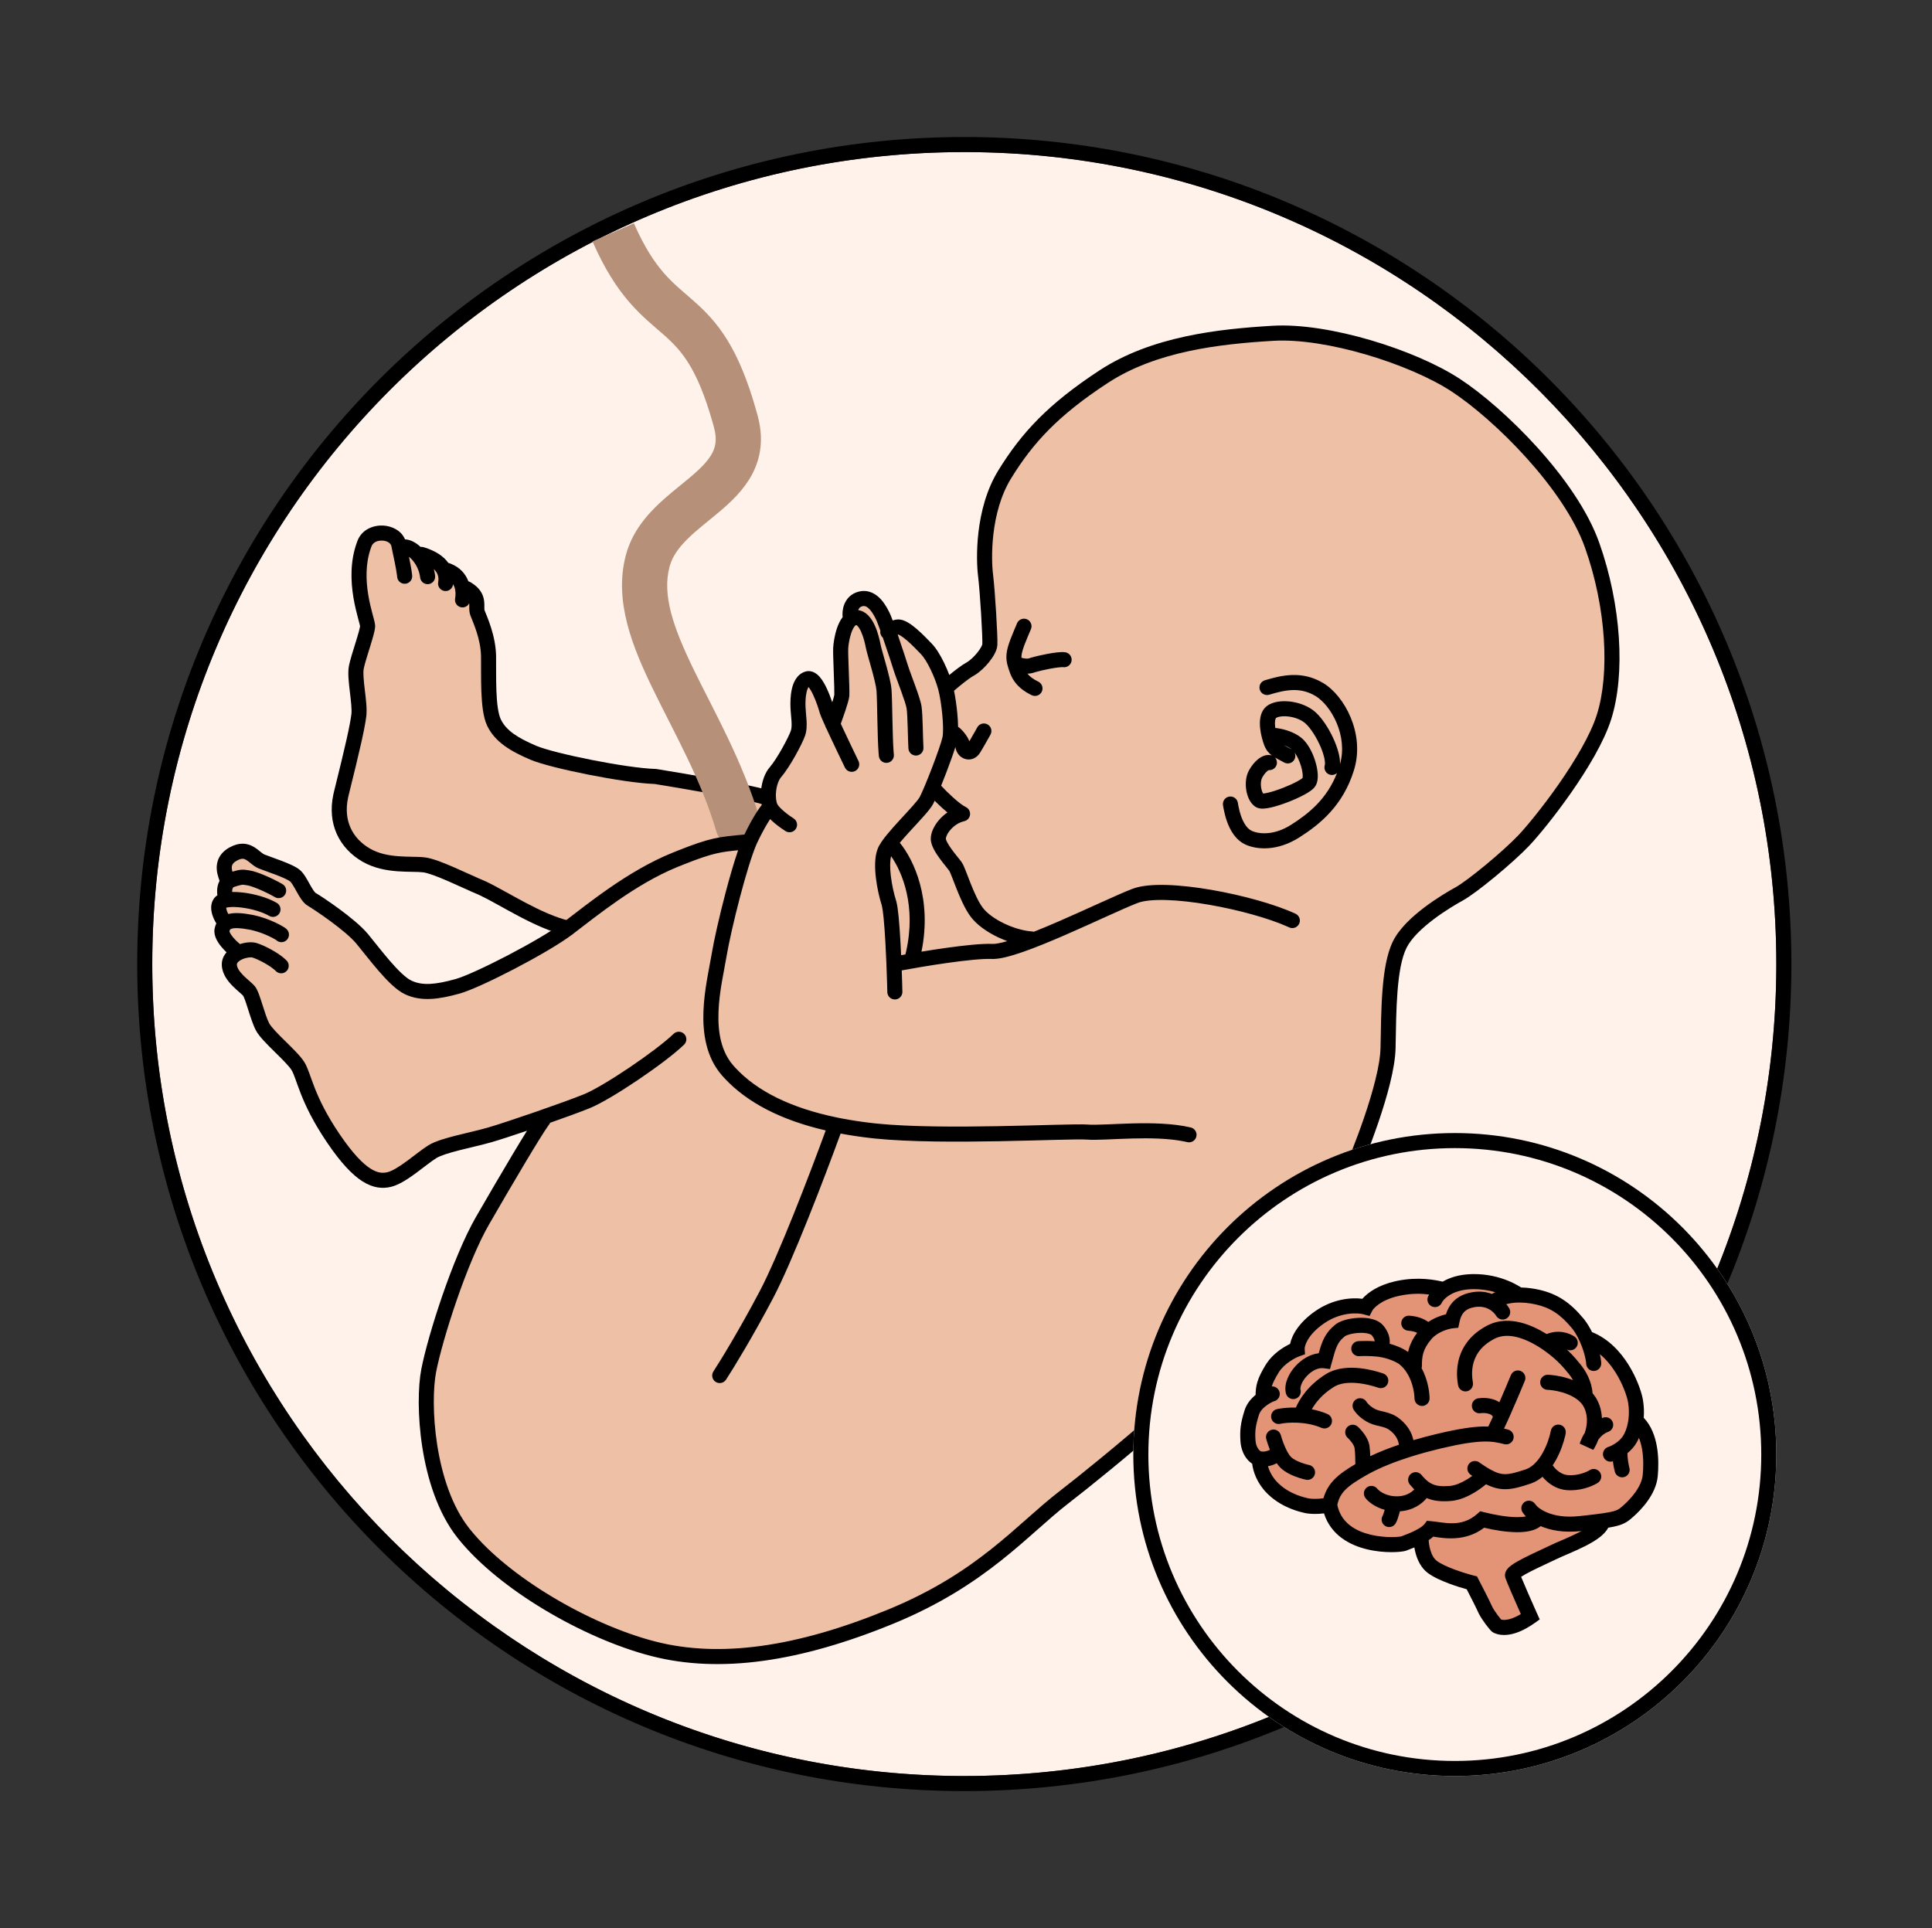 <svg width="513" height="512" viewBox="0 0 513 512" fill="none" xmlns="http://www.w3.org/2000/svg">
<rect x="0" y="0" width="513" height="512" fill="#333333" stroke="none"/>
<path d="M471.664 256C471.664 375.082 375.129 471.617 256.047 471.617C136.965 471.617 40.43 375.082 40.43 256C40.43 136.918 136.965 40.383 256.047 40.383C375.129 40.383 471.664 136.918 471.664 256Z" fill="#FFF2EA"/>
<path d="M471.664 256C471.664 137.383 375.882 41.138 257.441 40.388L256.047 40.383C136.965 40.383 40.43 136.918 40.43 256L40.435 257.395C41.182 375.37 136.677 470.866 254.652 471.613L256.047 471.617C374.664 471.617 470.91 375.835 471.66 257.395L471.664 256ZM475.664 256C475.664 377.291 377.338 475.617 256.047 475.617C134.756 475.617 36.43 377.291 36.43 256C36.43 134.709 134.756 36.383 256.047 36.383C377.338 36.383 475.664 134.709 475.664 256Z" fill="black"/>
<path d="M208.551 200.829L211.462 195.786L212.118 192.55L211.701 187.189L212.37 181.723L214.969 180.347C215.766 181.051 217.397 182.509 217.552 182.716C217.706 182.922 219.998 188.078 221.125 190.631L223.886 184.666L223.226 176.434L223.928 168.208L225.726 164.418L226.717 159.577L230.622 158.809L234.932 162.663L236.295 167.058L239.138 166.358L242.736 168.826C244.421 170.807 247.818 174.803 247.931 174.946C248.043 175.089 250.202 179.769 251.267 182.09L258.229 177.381L261.235 173.947L263.136 170.656L262.042 155.151L261.712 146.769L262.047 139.94L263.713 132.661L267.305 124.835L272.202 117.958L279.014 110.383L290.079 101.606L298.687 96.579L308.516 92.647L318.159 90.217L330.853 88.671L343.054 88.4L353.399 89.74L366.323 92.862L379.13 97.623L386.225 101.72L394.834 108.348L403.773 117.02L412.452 126.566L417.867 134.081L422.113 142.774L425.799 153.534L427.533 165.312L428.007 175.387L427.126 186.289L425.107 193.755L420.905 201.033L413.662 211.383L407.884 219.701L402.226 225.7L394.976 231.754L389.183 236.212L382.379 240.818L375.333 245.674L371.164 251.459L369.543 256.716L369.246 263.567L368.696 275.246L368.373 281.886L365.638 293.717L361.171 306.353L358.14 313.039L351.574 325.341L341.851 339.817L336.726 347.343L331.115 354.442L322.294 363.978L298.676 384.867L283.026 397.532L278.436 401.173L269.234 409.172L261.447 415.649L252.858 421.32L243.679 426.408L230.17 432.068L217.164 435.676L207.231 438.183L196.759 439.598L185.025 439.65L173.793 437.652L162.95 434.22C159.555 432.666 152.726 429.546 152.562 429.491C152.399 429.435 145.715 425.781 142.394 423.961L133.654 417.306L125.409 410.303L119.298 401.8L115.62 391.192L113.733 381.032L113.285 369.899L114.175 361.684L117.614 350.406L121.532 338.721L125.748 328.477L132.421 316.919L137.97 307.308L144.412 296.961L131.181 300.831L116.13 304.972L110.685 309.458L106.544 311.756L103.355 313.367L99.548 312.874L95.999 310.825L90.529 305.238L86.072 298.487L82.147 290.594L79.41 283.004L71.511 274.906L69.56 272.969L66.295 262.9L64.281 261.737L61.311 258.317L60.853 255.197L63.381 253.034L58.428 247.659L59.849 245.197L57.851 240.463L59.973 239.003L59.597 235.888L60.873 234.195L59.626 230.448L59.95 228.632L62.358 225.717L66.083 226.205L68.917 228.31L78.83 232.329L81.727 237.795L89.384 242.769L94.925 247.716L102.404 256.467L107.049 261.195L110.182 263.004L116.403 263.228L123.77 261.173L132.229 257.745L142.795 251.995L150.456 246.7L141.492 242.292L130.88 236.677L119.899 231.999L114.571 229.562L110.591 229.736L105.015 229.501L98.877 227.876L93.796 224.643L90.115 218.469L90.421 212.252L92.874 201.434L95.596 189.409L94.355 177.311L97.89 166.905L96.355 161.884L95.1 154.979L95.463 148.369L96.885 143.691L100.362 141.436L104.109 142.107L106.211 144.813L109.096 144.986L111.898 147.073L115.507 147.836L121.04 152.351L123.593 156.127L126.116 157.964L126.425 162.346C127.076 163.948 128.411 167.275 128.544 167.772C128.678 168.27 129.185 173.641 129.422 176.265L129.451 187.315L132.721 193.301L137.949 197.896L147.143 201.628L160.584 204.554L177.03 207.009L191.3 209.048L204.438 211.59L204.182 208.395L205.866 205.479L208.551 200.829Z" fill="#EEC0A5"/>
<path d="M203.286 209.651C204.342 209.974 204.937 211.092 204.614 212.149C204.29 213.204 203.173 213.799 202.117 213.476C200.207 212.892 195.139 211.888 189.417 210.851C183.814 209.836 177.748 208.817 173.828 208.183C169.66 208.05 162.741 206.988 156.312 205.717C149.847 204.439 143.516 202.882 140.809 201.72C135.83 199.583 131.515 197.188 129.374 192.753C128.796 191.555 128.45 190.063 128.226 188.549C127.998 187.006 127.877 185.298 127.811 183.595C127.683 180.269 127.764 176.565 127.723 174.223C127.644 169.672 125.638 165.323 124.926 163.497C124.612 162.689 124.607 161.871 124.608 161.365C124.61 160.847 124.62 160.523 124.59 160.203C124.196 160.978 123.325 161.433 122.429 161.26C121.345 161.049 120.636 160 120.847 158.916C121.028 157.978 121.017 156.78 120.611 155.736C120.53 155.526 120.431 155.32 120.312 155.119L120.275 155.332L120.225 155.531C119.933 156.501 118.947 157.112 117.931 156.915C116.914 156.718 116.228 155.783 116.319 154.773L116.348 154.57L116.398 154.254C116.486 153.508 116.374 152.709 115.887 151.949C115.721 151.69 115.495 151.411 115.19 151.126C115.298 151.526 115.389 151.936 115.458 152.355L115.533 152.895L115.546 153.1C115.561 154.113 114.806 154.993 113.777 155.113C112.749 155.232 111.812 154.549 111.594 153.559L111.559 153.357L111.509 152.993C111.215 151.184 110.328 149.604 109.319 148.525C109.07 148.258 108.823 148.034 108.59 147.85C108.907 149.39 109.233 151.066 109.39 152.358L109.442 152.835L109.45 153.04C109.442 154.053 108.668 154.916 107.637 155.013C106.606 155.109 105.685 154.406 105.488 153.411L105.459 153.208L105.412 152.774C105.175 150.825 104.52 147.994 104.105 145.948L103.933 145.066C103.808 144.389 103.045 143.637 101.551 143.554C100.096 143.473 99.021 144.115 98.671 145.012L98.518 145.418C96.993 149.623 97.155 154.134 97.778 157.94C98.096 159.889 98.529 161.611 98.891 162.972C99.066 163.631 99.24 164.261 99.361 164.743C99.45 165.096 99.574 165.598 99.603 166.049L99.61 166.238L99.599 166.514C99.551 167.18 99.35 168.002 99.155 168.724C98.909 169.638 98.58 170.717 98.244 171.802C97.548 174.044 96.847 176.246 96.58 177.574C96.487 178.038 96.465 178.787 96.529 179.836C96.591 180.855 96.723 182.007 96.868 183.229C97.141 185.526 97.506 188.306 97.261 190.212C96.833 193.546 95.633 198.848 92.564 211.206L92.419 211.838C91.76 214.969 92.097 217.617 93.059 219.78C94.091 222.099 95.901 223.993 98.254 225.351C100.543 226.673 103.197 227.177 105.823 227.374C107.132 227.473 108.387 227.493 109.575 227.514C110.721 227.535 111.882 227.556 112.845 227.678C114.851 227.932 117.82 229.122 120.628 230.344C123.628 231.649 126.513 233.023 128.92 234.03L129.002 234.066C131.905 235.435 135.764 237.72 139.543 239.712C143.454 241.774 147.491 243.649 151.233 244.537C152.308 244.793 152.972 245.871 152.717 246.945C152.462 248.02 151.384 248.684 150.309 248.429C146.051 247.418 141.643 245.341 137.678 243.25C133.596 241.098 130.155 239.035 127.328 237.698C124.964 236.707 121.764 235.2 119.033 234.012C116.092 232.732 113.671 231.815 112.342 231.646C111.638 231.557 110.714 231.535 109.504 231.514C108.337 231.493 106.966 231.471 105.524 231.363C102.647 231.147 99.298 230.573 96.254 228.815C93.273 227.095 90.826 224.6 89.405 221.406C88.067 218.4 87.69 214.889 88.503 211.02L88.682 210.241C91.773 197.795 92.903 192.753 93.295 189.703C93.46 188.417 93.202 186.266 92.897 183.701C92.753 182.493 92.607 181.231 92.536 180.08C92.468 178.959 92.458 177.781 92.658 176.787C92.977 175.199 93.77 172.721 94.423 170.617C94.761 169.528 95.069 168.516 95.293 167.685C95.404 167.27 95.488 166.923 95.543 166.648C95.587 166.43 95.602 166.308 95.606 166.259C95.598 166.22 95.57 166.064 95.483 165.718C95.37 165.27 95.218 164.723 95.026 164C94.652 162.595 94.181 160.727 93.831 158.586C93.157 154.466 92.901 149.173 94.759 144.051L94.946 143.556C96.135 140.512 99.248 139.42 101.774 139.56C103.952 139.682 106.533 140.792 107.538 143.224C108.293 143.254 109.006 143.489 109.6 143.777C110.325 144.129 111.03 144.632 111.68 145.235C111.946 145.203 112.223 145.225 112.496 145.307C115.655 146.264 117.783 147.704 119.045 149.481C119.14 149.5 119.236 149.524 119.33 149.557L119.817 149.742C122.19 150.721 123.616 152.425 124.34 154.288C124.351 154.316 124.361 154.345 124.371 154.373C124.546 154.417 124.719 154.484 124.883 154.579L125.307 154.837C126.264 155.446 126.998 156.127 127.531 156.891C128.148 157.777 128.42 158.67 128.534 159.479C128.638 160.223 128.61 160.968 128.609 161.376C128.608 161.612 128.613 161.769 128.626 161.89C128.638 162.004 128.653 162.044 128.653 162.044C129.247 163.567 131.627 168.712 131.722 174.154C131.768 176.809 131.68 180.097 131.808 183.441C131.871 185.073 131.985 186.621 132.183 187.963C132.386 189.333 132.659 190.357 132.976 191.014C134.419 194.003 137.435 195.919 142.386 198.044C144.645 199.013 150.563 200.503 157.088 201.793C163.574 203.075 170.299 204.089 174.088 204.191L174.221 204.199C174.265 204.203 174.31 204.209 174.354 204.216C178.287 204.852 184.442 205.884 190.13 206.915C195.756 207.934 201.098 208.981 203.286 209.651Z" fill="black"/>
<path d="M173.457 183.159C167.939 171.828 162.968 159.655 166.169 147.479L166.306 146.982C167.763 141.889 170.726 137.997 173.808 134.889C176.826 131.846 180.6 128.982 183.202 126.787C186.102 124.34 188.019 122.378 189.086 120.375C189.994 118.669 190.438 116.653 189.604 113.571L189.188 112.068C187.104 104.728 185.001 100.014 182.978 96.702C180.866 93.245 178.698 91.071 176.198 88.861C173.741 86.689 170.422 84.064 167.183 80.336C163.839 76.487 160.561 71.498 157.325 64.108L168.316 59.294C171.131 65.721 173.792 69.646 176.242 72.466C178.798 75.406 181.129 77.204 184.145 79.87C187.118 82.498 190.244 85.577 193.219 90.446C195.963 94.94 198.445 100.734 200.733 108.795L201.188 110.438C202.799 116.395 202.054 121.554 199.677 126.016C197.458 130.183 193.99 133.385 190.941 135.958C187.594 138.782 184.854 140.792 182.328 143.34C180.113 145.574 178.637 147.702 177.91 150.056L177.775 150.53C175.83 157.928 178.604 166.32 184.246 177.905C189.59 188.878 197.287 202.294 201.733 217.429C202.666 220.608 200.846 223.942 197.667 224.876C194.487 225.81 191.153 223.99 190.219 220.81C186.15 206.958 179.273 195.103 173.457 183.159Z" fill="#B69079"/>
<path d="M363.963 90.341C372.978 92.992 381.701 96.723 387.646 100.617C393.547 104.482 401.279 111.144 408.264 118.886C415.233 126.609 421.616 135.582 424.635 144.098C430.512 160.683 431.603 179.071 427.814 191.012C425.908 197.02 421.514 204.288 417.164 210.516C412.792 216.776 408.309 222.204 406.057 224.569C403.813 226.924 400.293 230.069 396.938 232.839C393.622 235.577 390.277 238.107 388.407 239.131C386.777 240.024 383.649 241.856 380.589 244.176C377.469 246.541 374.686 249.218 373.445 251.75C372.166 254.358 371.46 258.39 371.08 263.235C370.703 268.027 370.662 273.315 370.563 278.34C370.458 283.674 368.267 291.38 366.016 297.986C363.739 304.668 361.289 310.535 360.484 312.327C359.652 314.179 356.035 320.92 351.315 328.821C346.584 336.742 340.658 345.977 335.176 352.797C329.659 359.66 319.521 369.145 309.473 377.916C299.391 386.717 289.269 394.911 283.686 399.22C272.924 407.527 261.898 421.042 237.171 431.178C212.572 441.26 191.322 444.469 173.021 439.777C163.94 437.448 153.717 432.966 144.454 427.397C135.494 422.01 127.295 415.523 121.872 408.84L121.356 408.193C116.226 401.643 113.451 392.675 112.15 384.387C110.847 376.091 110.973 368.166 111.881 363.515C112.757 359.023 114.846 351.606 117.465 344.018C120.08 336.44 123.279 328.531 126.409 323.108C129.446 317.849 132.97 311.808 135.99 306.752C137.44 304.325 138.796 302.088 139.933 300.265C136.032 301.588 132.508 302.736 130.543 303.299C128.025 304.021 124.815 304.728 122.11 305.414C119.236 306.142 117 306.834 115.871 307.524C114.529 308.346 112.729 309.835 110.497 311.475C108.469 312.966 106.008 314.636 103.834 315.159C101.596 315.698 99.109 315.519 96.249 313.702C93.512 311.963 90.469 308.749 86.833 303.374C83.163 297.95 81.178 293.726 79.897 290.492C79.265 288.899 78.798 287.526 78.418 286.474C78.018 285.37 77.73 284.672 77.429 284.178C77.128 283.685 76.541 282.98 75.693 282.084C74.867 281.21 73.898 280.262 72.897 279.276C71.912 278.306 70.896 277.3 70.038 276.363C69.211 275.461 68.394 274.479 67.921 273.564C67.14 272.054 66.438 269.794 65.863 267.986C65.56 267.034 65.287 266.183 65.032 265.495C64.905 265.153 64.793 264.881 64.696 264.676C64.59 264.451 64.541 264.391 64.56 264.416C64.45 264.278 64.176 264.024 63.598 263.518C63.088 263.072 62.427 262.499 61.788 261.854C60.578 260.633 59.041 258.768 58.902 256.413C58.815 254.934 59.37 253.771 60.159 252.886C59.672 252.421 59.173 251.901 58.724 251.352C58.229 250.747 57.741 250.045 57.4 249.295C57.09 248.611 56.824 247.718 56.96 246.753L56.993 246.56C57.083 246.1 57.226 245.64 57.44 245.202C57.051 244.577 56.629 243.751 56.36 242.858C56.038 241.79 55.769 240.067 56.805 238.598L56.896 238.475C57.141 238.164 57.429 237.925 57.721 237.739C57.616 236.995 57.6 236.098 57.812 235.202C57.912 234.777 58.067 234.344 58.289 233.928C58.267 233.853 58.249 233.777 58.236 233.698C58.23 233.682 58.222 233.662 58.214 233.636C58.177 233.529 58.077 233.25 57.996 233.002C57.82 232.46 57.599 231.675 57.551 230.777C57.501 229.865 57.627 228.793 58.182 227.73C58.743 226.657 59.663 225.742 60.959 225.031C62.194 224.352 63.381 224.019 64.54 224.044C65.705 224.07 66.659 224.455 67.425 224.909C68.141 225.335 68.785 225.885 69.21 226.229C69.709 226.632 69.983 226.818 70.199 226.905C70.685 227.1 71.375 227.349 72.208 227.65C73.025 227.945 73.955 228.281 74.869 228.632C75.779 228.983 76.705 229.361 77.513 229.745C78.276 230.108 79.102 230.553 79.694 231.073C80.292 231.598 80.78 232.303 81.161 232.912C81.554 233.541 81.946 234.259 82.288 234.871C82.651 235.518 82.969 236.067 83.273 236.5C83.602 236.968 83.774 237.091 83.774 237.091C84.641 237.592 87.254 239.295 90.036 241.341C92.785 243.364 95.925 245.884 97.694 248.015C99.39 250.058 101.377 252.679 103.568 255.209C104.638 256.443 105.695 257.579 106.689 258.502C107.704 259.445 108.558 260.073 109.217 260.388C112.212 261.818 115.763 261.427 120.955 259.989C123.323 259.334 128.873 256.796 134.773 253.722C140.635 250.667 146.518 247.252 149.538 244.962C155.761 240.245 166.606 231.318 178.353 226.529L180.187 225.79C184.26 224.172 186.948 223.268 189.387 222.71C192.036 222.103 194.352 221.915 197.664 221.607C199.725 217.315 201.501 214.671 202.252 213.769C202.261 213.759 202.27 213.749 202.279 213.739C201.992 212.468 201.958 211.027 202.099 209.698C202.314 207.666 202.994 205.341 204.423 203.694C205.338 202.639 206.575 200.698 207.703 198.689C208.835 196.674 209.715 194.843 209.984 194.063C210.184 193.483 210.235 192.7 210.172 191.583C210.141 191.036 210.088 190.47 210.031 189.839C209.976 189.224 209.919 188.557 209.892 187.879C209.839 186.56 209.866 184.66 210.266 182.929C210.629 181.353 211.498 179.086 213.774 178.358L213.943 178.309C215.672 177.854 216.99 179.003 217.629 179.724C218.384 180.577 219.017 181.719 219.519 182.781C220.12 184.054 220.623 185.419 220.983 186.494C221.098 186.128 221.202 185.786 221.289 185.481C221.37 185.196 221.432 184.957 221.475 184.768L221.53 184.488C221.547 184.264 221.542 183.544 221.512 182.405C221.483 181.322 221.435 179.986 221.386 178.625C221.291 175.978 221.183 173.083 221.23 172.07C221.278 171.023 221.552 168.843 222.233 166.837C222.57 165.845 223.049 164.771 223.741 163.888C223.641 162.974 223.698 161.686 224.199 160.443C224.77 159.025 225.944 157.632 227.996 157.108L228.246 157.049C230.812 156.508 232.749 157.872 233.932 159.178C235.138 160.509 235.914 162.141 236.25 162.821C236.44 163.206 236.718 163.917 237.027 164.751C237.331 164.661 237.654 164.586 237.996 164.531L238.22 164.503C239.331 164.405 240.361 164.888 241.045 165.282C241.868 165.755 242.705 166.406 243.471 167.068C245.006 168.395 246.53 170.01 247.443 170.954C248.612 172.162 249.757 174.093 250.694 176.028C251.197 177.065 251.667 178.162 252.073 179.238C253.449 178.097 255.283 176.671 256.653 175.909L256.963 175.719C257.714 175.223 258.643 174.363 259.448 173.378C259.895 172.831 260.26 172.298 260.511 171.839C260.636 171.61 260.721 171.42 260.775 171.271C260.823 171.136 260.833 171.069 260.834 171.06C260.857 170.759 260.844 169.767 260.782 168.223C260.722 166.741 260.624 164.879 260.506 162.943C260.268 159.049 259.953 154.941 259.709 153.014C259.435 150.861 259.206 146.433 259.813 141.283C260.419 136.14 261.874 130.126 265.078 124.92C271.24 114.909 278.348 107.263 291.924 98.369C305.768 89.301 323.463 87.367 337.895 86.507C345.437 86.058 354.957 87.693 363.963 90.341ZM192.78 366.364C192.176 367.288 190.937 367.549 190.012 366.945C189.087 366.342 188.827 365.103 189.43 364.178L192.78 366.364ZM73.13 249.39C73.15 249.415 73.168 249.438 73.184 249.458C73.166 249.436 73.148 249.413 73.13 249.39ZM72.994 249.185C73.029 249.245 73.065 249.299 73.099 249.347C73.062 249.295 73.026 249.241 72.994 249.185ZM58.205 233.425C58.207 233.489 58.212 233.543 58.218 233.586C58.212 233.533 58.207 233.479 58.205 233.425ZM236.613 227.361C236.309 228.558 236.286 230.401 236.536 232.567C236.816 234.984 237.388 237.439 237.916 239.089L238.025 239.474C238.271 240.443 238.456 241.887 238.61 243.454C238.794 245.324 238.953 247.6 239.088 249.978C239.156 251.184 239.217 252.421 239.273 253.65C239.635 253.583 240.017 253.513 240.417 253.442L240.428 253.381L240.588 252.705C243.318 240.636 239.604 231.628 236.613 227.361ZM248.183 212.629C248.012 212.995 247.862 213.308 247.73 213.555C247.26 214.432 246.316 215.561 245.349 216.655C244.337 217.8 243.094 219.129 241.9 220.429C240.836 221.588 239.802 222.738 238.923 223.792C242.663 228.34 247.541 238.755 244.676 252.711C246.74 252.372 248.974 252.025 251.186 251.715C255.902 251.054 260.718 250.528 263.518 250.648L263.732 250.651C264.269 250.641 265.063 250.528 266.135 250.271C266.552 250.17 266.996 250.048 267.466 249.912C266.57 249.586 265.69 249.215 264.846 248.808C262.021 247.446 259.347 245.577 257.741 243.426C256.224 241.394 254.951 238.433 253.991 236.015C253.745 235.396 253.513 234.797 253.3 234.243C253.085 233.685 252.891 233.18 252.714 232.731C252.536 232.28 252.384 231.913 252.256 231.63C252.113 231.315 252.049 231.216 252.058 231.229C251.876 230.974 251.539 230.56 251.043 229.943C250.576 229.36 250.015 228.653 249.477 227.91C248.943 227.173 248.398 226.357 247.977 225.551C247.582 224.796 247.171 223.819 247.149 222.819C247.11 221.057 248.114 219.137 249.408 217.663C250.01 216.977 250.734 216.318 251.563 215.749C251.114 215.375 250.673 214.99 250.258 214.614C249.526 213.949 248.815 213.262 248.183 212.629ZM351.307 181.357C354.194 183.069 356.951 186.461 358.635 190.502C360.337 194.583 361.044 199.558 359.521 204.502C356.603 213.971 350.427 218.935 344.986 222.385C339.167 226.075 333.766 225.658 330.728 224.278C327.555 222.837 325.745 219.186 324.894 214.724L324.737 213.821L324.716 213.617C324.659 212.605 325.376 211.694 326.399 211.532C327.422 211.37 328.387 212.014 328.646 212.994L328.688 213.194L328.834 214.029C329.61 218.062 331.04 220.026 332.382 220.636C334.161 221.444 338.137 221.992 342.844 219.007C347.508 216.05 352.313 212.184 355.016 205.273C354.516 205.725 353.801 205.915 353.107 205.71C352.114 205.416 351.521 204.419 351.709 203.423L351.758 203.223L351.786 203.098C351.844 202.759 351.834 202.111 351.603 201.119C351.354 200.05 350.902 198.806 350.309 197.544C349.085 194.938 347.467 192.688 346.256 191.794C345.016 190.878 343.272 190.333 341.638 190.222C340.832 190.168 340.128 190.225 339.594 190.352C339.329 190.416 339.132 190.491 338.994 190.56C338.927 190.594 338.88 190.624 338.849 190.646C338.819 190.668 338.806 190.681 338.806 190.681C338.778 190.711 338.659 190.873 338.586 191.321C338.515 191.759 338.512 192.327 338.583 192.986C338.594 193.091 338.609 193.196 338.624 193.302C339.44 193.386 340.514 193.578 341.632 193.925C342.997 194.348 344.596 195.051 345.868 196.213L346.163 196.499C347.612 197.979 348.672 200.248 349.273 202.248C349.604 203.35 349.831 204.483 349.894 205.513C349.952 206.455 349.898 207.656 349.337 208.628C348.985 209.238 348.411 209.702 347.987 210.009C347.503 210.36 346.921 210.71 346.303 211.045C345.06 211.716 343.525 212.404 341.995 212.994C340.468 213.583 338.883 214.099 337.54 214.41C336.873 214.564 336.208 214.681 335.612 214.718C335.13 214.747 334.26 214.763 333.505 214.327C332.645 213.83 332.073 213.041 331.703 212.313C331.32 211.561 331.066 210.709 330.926 209.862C330.656 208.227 330.75 206.207 331.616 204.611C332.306 203.34 333.168 202.296 334.078 201.577C334.532 201.218 335.041 200.907 335.587 200.708C336.119 200.514 336.816 200.382 337.554 200.567C337.608 200.581 337.661 200.598 337.713 200.615C336.881 199.993 336.197 199.191 335.721 197.973C335.295 196.884 334.791 195.15 334.605 193.41C334.512 192.539 334.491 191.589 334.638 190.681C334.783 189.786 335.119 188.773 335.875 187.959C336.64 187.135 337.693 186.695 338.663 186.463C339.666 186.222 340.785 186.155 341.906 186.231C344.125 186.381 346.649 187.112 348.632 188.576C350.644 190.062 352.61 193.032 353.93 195.843C354.61 197.29 355.17 198.804 355.498 200.211C355.702 201.086 355.841 202.031 355.809 202.942C356.854 199.193 356.32 195.342 354.944 192.041C353.504 188.588 351.241 185.968 349.267 184.799C345.198 182.387 341.347 183.173 336.999 184.478C335.941 184.795 334.826 184.195 334.508 183.137C334.191 182.079 334.791 180.964 335.849 180.647C340.289 179.315 345.654 178.007 351.307 181.357ZM272.679 164.449C273.632 164.854 274.109 165.911 273.81 166.879L273.739 167.072L272.957 168.923C272.252 170.606 271.777 171.812 271.497 172.815C271.286 173.572 271.206 174.148 271.229 174.666C271.413 174.717 271.609 174.768 271.812 174.806C272.487 174.932 272.977 174.908 273.24 174.818L273.676 174.676C274.781 174.339 276.449 173.95 278.014 173.657C278.921 173.486 279.838 173.34 280.638 173.25C281.363 173.169 282.216 173.106 282.872 173.212C283.963 173.388 284.704 174.414 284.529 175.505C284.353 176.595 283.327 177.336 282.237 177.16C282.245 177.162 282.153 177.15 281.916 177.158C281.697 177.166 281.416 177.188 281.082 177.225C280.412 177.3 279.599 177.429 278.751 177.588C277.242 177.872 275.753 178.226 274.877 178.492L274.541 178.599C273.969 178.796 273.381 178.876 272.818 178.889C273.359 179.568 274.204 180.286 275.689 181.004L275.869 181.104C276.732 181.635 277.07 182.744 276.62 183.676C276.139 184.67 274.944 185.087 273.949 184.606L273.541 184.403C271.545 183.375 270.206 182.189 269.278 180.823C268.318 179.411 267.894 177.93 267.543 176.707C267.059 175.022 267.155 173.493 267.644 171.74C267.989 170.503 268.555 169.076 269.281 167.345L270.056 165.509L270.146 165.325C270.634 164.437 271.726 164.045 272.679 164.449ZM343.688 199.744C344.025 200.34 344.049 201.093 343.681 201.729C343.129 202.686 341.906 203.013 340.949 202.461C340.424 202.158 339.955 201.917 339.485 201.672C339.182 201.514 338.861 201.343 338.544 201.158C338.98 201.637 339.176 202.318 339.007 202.993C338.765 203.96 337.858 204.581 336.895 204.497C336.824 204.532 336.708 204.597 336.556 204.716C336.138 205.047 335.607 205.645 335.132 206.519C334.834 207.068 334.688 208.098 334.871 209.209C334.958 209.734 335.105 210.179 335.267 210.497C335.316 210.594 335.362 210.667 335.4 210.722C335.687 210.701 336.101 210.637 336.638 210.513C337.741 210.258 339.138 209.808 340.555 209.261C341.97 208.715 343.343 208.097 344.401 207.526C344.932 207.239 345.349 206.982 345.639 206.771C345.752 206.689 345.825 206.627 345.871 206.587C345.891 206.483 345.931 206.227 345.902 205.758C345.862 205.105 345.708 204.281 345.443 203.399C345.005 201.942 344.352 200.61 343.688 199.744ZM343.036 199.053C342.48 198.587 341.742 198.202 340.926 197.907C341.05 197.973 341.185 198.046 341.336 198.125C341.781 198.358 342.334 198.642 342.949 198.997C342.979 199.014 343.007 199.034 343.036 199.053ZM129.874 325.108C126.937 330.195 123.837 337.815 121.246 345.323C118.659 352.82 116.634 360.043 115.807 364.281C115.011 368.358 114.85 375.797 116.102 383.766C117.354 391.743 119.975 399.942 124.505 405.727L124.982 406.326C130.007 412.517 137.785 418.72 146.515 423.969C155.513 429.379 165.377 433.688 174.014 435.902C191.148 440.296 211.46 437.394 235.654 427.477C259.718 417.614 269.804 404.882 281.242 396.053C286.76 391.794 296.821 383.651 306.843 374.902C316.899 366.124 326.788 356.847 332.058 350.291C337.364 343.691 343.178 334.645 347.882 326.77C352.596 318.877 356.107 312.31 356.835 310.688C357.591 309.006 359.995 303.255 362.23 296.695C364.492 290.059 366.473 282.898 366.564 278.262C366.661 273.316 366.704 267.864 367.092 262.922C367.475 258.032 368.213 253.333 369.852 249.989C371.529 246.569 374.964 243.42 378.173 240.988C381.443 238.509 384.754 236.57 386.485 235.622C387.976 234.805 391.049 232.514 394.391 229.755C397.695 227.027 401.076 223.998 403.161 221.809C405.238 219.629 409.594 214.369 413.885 208.225C418.197 202.05 422.289 195.199 424.001 189.803C427.45 178.934 426.549 161.474 420.865 145.434C418.102 137.638 412.115 129.125 405.294 121.565C398.49 114.024 391.013 107.605 385.454 103.964C379.941 100.352 371.613 96.76 362.834 94.179C354.045 91.594 345.025 90.09 338.133 90.5C323.695 91.36 306.983 93.286 294.116 101.715C280.982 110.319 274.308 117.554 268.485 127.017C265.696 131.548 264.354 136.932 263.786 141.751C263.219 146.562 263.442 150.662 263.677 152.51C263.94 154.583 264.261 158.813 264.498 162.699C264.617 164.654 264.718 166.544 264.779 168.062C264.838 169.519 264.868 170.777 264.823 171.364C264.758 172.226 264.395 173.07 264.021 173.755C263.625 174.48 263.108 175.219 262.545 175.908C261.512 177.172 260.171 178.457 258.86 179.251L258.598 179.404C257.085 180.246 254.513 182.375 253.316 183.434C253.68 185.169 253.994 187.329 254.19 189.403C254.304 190.614 254.382 191.868 254.402 193.035C254.579 193.118 254.747 193.228 254.899 193.366C255.308 193.736 255.889 194.346 256.407 195.062C256.741 195.523 257.127 196.141 257.389 196.844C257.868 196.032 258.44 195.028 258.909 194.196L259.499 193.143L259.607 192.969C260.186 192.137 261.313 191.862 262.218 192.365C263.123 192.868 263.486 193.969 263.086 194.9L262.996 195.084L262.403 196.143C261.819 197.181 261.059 198.512 260.497 199.444L260.185 199.95C259.306 201.347 257.756 201.997 256.24 201.532C254.842 201.103 253.889 199.85 253.689 198.396C253.687 198.386 253.683 198.375 253.68 198.362C253.108 200.204 252.187 202.753 251.259 205.177C250.81 206.349 250.342 207.534 249.893 208.643C250.667 209.466 251.782 210.594 252.947 211.653C254.361 212.936 255.644 213.931 256.438 214.304C257.211 214.667 257.669 215.48 257.577 216.329C257.485 217.178 256.863 217.876 256.03 218.065C254.601 218.389 253.331 219.259 252.414 220.303C251.437 221.416 251.14 222.392 251.147 222.732C251.147 222.738 251.154 222.823 251.215 223.005C251.277 223.188 251.376 223.42 251.522 223.698C251.815 224.259 252.234 224.898 252.716 225.564C253.193 226.223 253.703 226.865 254.163 227.439C254.596 227.978 255.045 228.529 255.313 228.905C255.548 229.233 255.746 229.639 255.9 229.98C256.069 230.352 256.249 230.792 256.434 231.26C256.62 231.731 256.822 232.258 257.033 232.807C257.246 233.359 257.47 233.941 257.707 234.539C258.681 236.991 259.787 239.481 260.946 241.033C262.016 242.466 264.057 243.988 266.583 245.206C269.083 246.411 271.825 247.205 274.12 247.355C274.258 247.364 274.393 247.387 274.521 247.422C276.621 246.59 278.85 245.654 281.105 244.674C288.666 241.391 296.704 237.563 300.637 236.047C302.972 235.147 306.251 234.898 309.791 235C313.397 235.105 317.517 235.584 321.677 236.302C329.966 237.733 338.657 240.157 343.993 242.636L344.175 242.732C345.046 243.25 345.401 244.353 344.965 245.292C344.5 246.294 343.31 246.729 342.308 246.264L341.839 246.051C336.893 243.844 328.847 241.6 320.997 240.244C316.962 239.547 313.038 239.096 309.676 238.999C306.249 238.9 303.635 239.178 302.076 239.779C298.22 241.265 290.533 244.941 282.698 248.343C278.836 250.02 274.974 251.613 271.653 252.771C269.993 253.35 268.439 253.831 267.069 254.16C265.897 254.441 264.761 254.637 263.765 254.65L263.348 254.645C260.969 254.543 256.512 255.008 251.742 255.676C247.145 256.32 242.441 257.126 239.435 257.686C239.471 258.671 239.504 259.621 239.531 260.513L239.608 263.358L239.602 263.564C239.523 264.574 238.691 265.38 237.656 265.404C236.62 265.428 235.75 264.661 235.624 263.655L235.61 263.452L235.533 260.631C235.439 257.537 235.292 253.732 235.093 250.204C234.96 247.85 234.806 245.636 234.63 243.846C234.469 242.211 234.303 241.088 234.163 240.517L234.106 240.307C233.502 238.42 232.874 235.71 232.563 233.027C232.264 230.442 232.208 227.486 233.067 225.347C233.52 224.216 234.472 222.914 235.461 221.698C236.492 220.429 237.74 219.046 238.954 217.723C240.187 216.381 241.373 215.113 242.353 214.004C243.379 212.844 243.992 212.062 244.203 211.667C244.814 210.525 246.193 207.221 247.523 203.747C248.864 200.245 250.018 196.929 250.262 195.732C250.48 194.661 250.454 192.399 250.207 189.778C249.966 187.225 249.548 184.653 249.128 183.086C248.707 181.513 247.963 179.563 247.095 177.772C246.206 175.939 245.284 174.474 244.569 173.735C243.598 172.731 242.222 171.276 240.855 170.094C240.171 169.503 239.555 169.039 239.052 168.75C238.747 168.575 238.578 168.518 238.519 168.5C238.467 168.51 238.416 168.521 238.367 168.532C238.468 168.826 238.572 169.121 238.673 169.419C239.658 172.297 240.652 175.314 241.016 176.516C241.347 177.612 242.131 179.664 242.931 181.865C243.674 183.912 244.49 186.236 244.687 187.533C244.871 188.736 244.958 191.03 245.022 193.14C245.088 195.353 245.13 197.448 245.202 198.498C245.278 199.6 244.445 200.555 243.343 200.631C242.242 200.706 241.287 199.874 241.211 198.773C241.132 197.62 241.086 195.369 241.023 193.259C240.957 191.047 240.871 189.042 240.733 188.136C240.61 187.325 239.975 185.445 239.17 183.232C238.423 181.174 237.562 178.911 237.188 177.676C236.846 176.547 235.872 173.588 234.889 170.714C234.725 170.235 234.56 169.761 234.4 169.299C233.877 168.834 233.648 168.142 233.759 167.478C233.67 167.229 233.586 166.988 233.503 166.759C233.076 165.584 232.782 164.831 232.664 164.594C232.291 163.838 231.739 162.717 230.967 161.864C230.257 161.08 229.683 160.853 229.103 160.958L228.987 160.983C228.391 161.136 228.098 161.47 227.91 161.937C227.899 161.964 227.889 161.993 227.879 162.021C228.972 162.166 229.857 162.738 230.511 163.39C231.303 164.18 231.881 165.196 232.304 166.131C233.155 168.016 233.619 170.126 233.801 171.1C233.953 171.912 234.568 173.973 235.252 176.446C235.887 178.743 236.588 181.423 236.721 183.065C236.841 184.554 236.896 188.002 236.971 191.433C237.039 194.516 237.124 197.609 237.274 199.592L237.344 200.37L237.354 200.575C237.356 201.588 236.59 202.459 235.561 202.566C234.531 202.673 233.602 201.978 233.396 200.986L233.365 200.783L233.289 199.931C233.124 197.778 233.039 194.546 232.973 191.521C232.895 187.972 232.841 184.721 232.734 183.387C232.638 182.204 232.065 179.927 231.397 177.512C230.778 175.275 230.062 172.87 229.869 171.837C229.706 170.966 229.313 169.226 228.659 167.779C228.329 167.048 227.991 166.526 227.687 166.223C227.544 166.081 227.444 166.022 227.395 166C227.359 165.984 227.344 165.985 227.325 165.986C227.312 165.987 227.284 165.99 227.224 166.027C227.154 166.071 227.041 166.164 226.896 166.347C226.593 166.73 226.289 167.336 226.021 168.124C225.487 169.696 225.261 171.49 225.225 172.254C225.188 173.052 225.283 175.693 225.384 178.48C225.433 179.836 225.482 181.193 225.511 182.299C225.539 183.349 225.555 184.316 225.517 184.798L225.497 184.995C225.435 185.474 225.284 186.055 225.137 186.571C224.953 187.221 224.712 187.983 224.455 188.756C224.062 189.94 223.619 191.191 223.255 192.189C223.499 192.718 223.757 193.276 224.026 193.85C225.368 196.719 226.928 199.969 227.954 202.086C228.436 203.08 228.022 204.276 227.028 204.759C226.034 205.241 224.837 204.826 224.355 203.832C223.323 201.705 221.755 198.437 220.402 195.545C220.072 194.84 219.754 194.153 219.459 193.511C219.297 193.289 219.182 193.036 219.122 192.767C218.943 192.374 218.773 192.005 218.621 191.663C218.234 190.792 217.875 189.956 217.703 189.431L217.641 189.226C217.457 188.538 216.785 186.361 215.901 184.488C215.475 183.586 215.057 182.882 214.695 182.45C214.533 182.682 214.332 183.097 214.164 183.828C213.881 185.053 213.841 186.544 213.888 187.719C213.911 188.289 213.96 188.869 214.015 189.483C214.069 190.082 214.13 190.728 214.166 191.357C214.236 192.592 214.228 194.02 213.766 195.365C213.371 196.51 212.337 198.608 211.191 200.648C210.043 202.694 208.641 204.934 207.445 206.314C206.762 207.102 206.247 208.512 206.077 210.12C205.902 211.765 206.142 213.061 206.421 213.574L206.536 213.76C206.847 214.222 207.462 214.855 208.292 215.549C209.186 216.296 210.131 216.952 210.708 217.314C211.643 217.9 211.927 219.135 211.34 220.07C210.753 221.006 209.519 221.289 208.583 220.702C207.873 220.257 206.777 219.496 205.726 218.618C205.33 218.286 204.905 217.907 204.496 217.499C203.701 218.711 202.482 220.772 201.099 223.694L200.865 224.214C199.663 226.984 198.038 232.339 196.522 238.088C194.919 244.168 193.498 250.451 192.89 254.107C192.237 258.034 190.981 263.248 190.781 268.696C190.581 274.116 191.47 279.245 194.743 282.97L195.287 283.573C201.016 289.747 210.001 294.233 222.313 296.764L223.46 296.993C226.159 297.513 229.007 297.94 232.003 298.273L232.846 298.362C241.672 299.257 254.165 299.25 265.215 299.048C270.903 298.944 276.17 298.789 280.326 298.684C284.404 298.58 287.563 298.518 288.863 298.623C289.884 298.706 291.467 298.674 293.537 298.592C295.553 298.512 297.979 298.39 300.519 298.323C305.577 298.19 311.395 298.265 316.181 299.397L316.378 299.454C317.335 299.786 317.905 300.795 317.667 301.803C317.413 302.878 316.336 303.543 315.261 303.289L314.453 303.113C310.351 302.276 305.34 302.198 300.623 302.321C298.118 302.387 295.772 302.507 293.695 302.589C291.673 302.668 289.843 302.717 288.538 302.611C287.511 302.527 284.644 302.575 280.428 302.682C276.291 302.787 270.996 302.943 265.288 303.047C254.259 303.249 241.537 303.264 232.432 302.341L231.562 302.248C228.653 301.924 225.866 301.512 223.205 301.013C219.057 312.384 210.492 334.821 205.263 344.745C199.822 355.07 194.689 363.438 192.78 366.364L189.43 364.178C191.27 361.358 196.34 353.097 201.724 342.88C206.73 333.38 215.027 311.729 219.25 300.186C207.554 297.475 198.46 292.874 192.355 286.295L191.738 285.61C187.467 280.749 186.57 274.365 186.783 268.549C186.996 262.759 188.352 257.01 188.945 253.45C189.582 249.619 191.037 243.201 192.654 237.068C193.732 232.98 194.91 228.911 195.992 225.782C193.747 225.997 192.115 226.19 190.28 226.61C188.13 227.102 185.667 227.917 181.673 229.504L179.863 230.232C168.727 234.772 158.389 243.271 151.954 248.15C148.645 250.659 142.503 254.204 136.621 257.269C130.776 260.315 124.862 263.058 122.023 263.845C116.801 265.291 111.937 266.12 107.493 263.998C106.292 263.424 105.09 262.476 103.967 261.434C102.825 260.372 101.662 259.115 100.546 257.827C98.366 255.312 96.112 252.372 94.616 250.57C93.193 248.856 90.42 246.589 87.666 244.563C84.945 242.562 82.464 240.954 81.774 240.555C80.993 240.104 80.41 239.382 80.001 238.801C79.565 238.181 79.157 237.466 78.799 236.826C78.421 236.15 78.096 235.556 77.769 235.032C77.429 234.489 77.193 234.201 77.053 234.078C76.906 233.949 76.513 233.699 75.795 233.357C75.121 233.037 74.304 232.701 73.432 232.365C72.564 232.031 71.672 231.709 70.85 231.412C70.044 231.121 69.276 230.845 68.709 230.617C67.871 230.281 67.178 229.731 66.695 229.341C66.138 228.89 65.783 228.586 65.382 228.348C65.03 228.139 64.746 228.05 64.453 228.043C64.151 228.037 63.655 228.113 62.883 228.537C62.171 228.928 61.87 229.309 61.728 229.581C61.582 229.861 61.525 230.181 61.545 230.561C61.562 230.858 61.624 231.162 61.71 231.467C62.74 231.157 63.495 230.98 64.181 230.943C64.98 230.899 65.759 231.073 66.243 231.139C67.288 231.281 68.82 231.826 70.292 232.445C71.828 233.092 73.53 233.92 74.989 234.763C75.945 235.315 76.273 236.538 75.721 237.495C75.169 238.451 73.945 238.779 72.989 238.227C71.693 237.479 70.143 236.723 68.74 236.132C67.27 235.513 66.172 235.166 65.704 235.102C64.677 234.962 64.691 234.921 64.398 234.937C64.203 234.947 63.881 235 63.134 235.215L62.234 235.49C62.028 235.556 61.941 235.637 61.89 235.698C61.828 235.774 61.755 235.904 61.704 236.12C61.65 236.349 61.637 236.606 61.649 236.853C62.54 236.839 63.502 236.896 64.477 237.01C67.443 237.357 70.936 238.28 73.485 239.751C74.442 240.304 74.77 241.527 74.218 242.484C73.665 243.44 72.442 243.768 71.485 243.216C69.558 242.103 66.642 241.29 64.011 240.982C62.708 240.829 61.576 240.814 60.756 240.91C60.451 240.946 60.226 240.994 60.071 241.039C60.07 241.165 60.09 241.376 60.188 241.702C60.294 242.051 60.453 242.404 60.619 242.713C62.297 242.28 64.457 242.445 67.031 242.941L67.459 243.028C69.588 243.485 71.564 244.251 73.041 244.939C73.834 245.308 74.506 245.665 75.004 245.957C75.25 246.102 75.473 246.242 75.654 246.368C75.743 246.429 75.845 246.504 75.944 246.587C75.966 246.605 76.258 246.835 76.466 247.2C77.014 248.159 76.681 249.38 75.722 249.929C74.936 250.378 73.974 250.233 73.351 249.639C73.278 249.589 73.155 249.511 72.978 249.407C72.599 249.184 72.041 248.886 71.353 248.566C70.141 248.001 68.595 247.402 66.973 247.019L66.274 246.869C63.715 246.376 62.303 246.391 61.568 246.599C61.255 246.687 61.152 246.787 61.115 246.829C61.073 246.875 60.989 246.994 60.925 247.297C60.93 247.332 60.951 247.441 61.042 247.64C61.189 247.963 61.45 248.366 61.821 248.82C62.395 249.522 63.11 250.197 63.708 250.698C64.281 250.512 64.856 250.381 65.401 250.303C66.251 250.18 67.215 250.158 68.044 250.395C69.143 250.71 70.68 251.405 72.112 252.203C73.444 252.944 74.892 253.889 75.907 254.872L76.104 255.069L76.239 255.222C76.867 256.018 76.801 257.177 76.057 257.897C75.313 258.617 74.154 258.644 73.379 257.99L73.229 257.85L72.978 257.608C72.335 257.026 71.315 256.338 70.165 255.698C68.862 254.972 67.627 254.437 66.944 254.241C66.944 254.241 66.92 254.235 66.868 254.228C66.815 254.221 66.743 254.216 66.652 254.214C66.469 254.21 66.238 254.223 65.971 254.261C65.431 254.339 64.83 254.506 64.292 254.753C63.079 255.31 62.877 255.875 62.895 256.177C62.941 256.969 63.521 257.921 64.629 259.039C65.149 259.564 65.698 260.041 66.231 260.508C66.696 260.915 67.3 261.437 67.685 261.919C68.161 262.514 68.517 263.391 68.781 264.102C69.076 264.895 69.378 265.841 69.674 266.774C70.298 268.734 70.888 270.594 71.473 271.727C71.683 272.132 72.178 272.779 72.987 273.662C73.765 274.511 74.709 275.447 75.704 276.427C76.682 277.39 77.712 278.397 78.599 279.335C79.465 280.251 80.307 281.215 80.844 282.095C81.38 282.975 81.786 284.029 82.178 285.113C82.59 286.249 83.013 287.5 83.615 289.019C84.801 292.01 86.654 295.971 90.145 301.132C93.669 306.341 96.343 309.023 98.394 310.326C100.32 311.55 101.692 311.56 102.898 311.27C104.168 310.964 106.004 309.813 108.128 308.252C110.049 306.84 112.258 305.046 113.783 304.113C115.521 303.048 118.38 302.232 121.128 301.536C124.045 300.796 126.983 300.16 129.441 299.455C134.347 298.047 149.555 292.802 155.007 290.598C157.547 289.57 162.302 286.733 167.133 283.475C171.944 280.231 176.566 276.749 178.858 274.533C179.653 273.766 180.919 273.788 181.687 274.582C182.454 275.376 182.433 276.642 181.638 277.409C179.08 279.882 174.213 283.525 169.369 286.791C164.545 290.045 159.479 293.104 156.506 294.306C154.217 295.232 150.28 296.667 146.086 298.14C146.02 298.299 145.933 298.454 145.822 298.597L145.632 298.85C144.596 300.276 142.28 304.023 139.425 308.803C136.418 313.836 132.905 319.857 129.874 325.108Z" fill="black"/>
<path d="M471.664 386.247C471.664 433.396 433.443 471.617 386.294 471.617C339.145 471.617 300.924 433.396 300.924 386.247C300.924 339.098 339.145 300.877 386.294 300.877C433.443 300.877 471.664 339.098 471.664 386.247Z" fill="#FFF2EA"/>
<path d="M467.664 386.247C467.664 341.308 431.233 304.877 386.294 304.877C341.354 304.877 304.924 341.308 304.924 386.247C304.924 431.187 341.354 467.617 386.294 467.617V471.617C339.145 471.617 300.924 433.396 300.924 386.247C300.924 339.098 339.145 300.877 386.294 300.877C433.443 300.877 471.664 339.098 471.664 386.247C471.664 433.396 433.443 471.617 386.294 471.617V467.617C431.233 467.617 467.664 431.187 467.664 386.247Z" fill="black"/>
<path d="M354.68 346.646C357.805 345.084 360.696 345.995 361.751 346.646L363.983 344.879C365.75 344.104 369.378 342.535 369.75 342.46C370.122 342.386 372.82 341.623 374.122 341.25L382.587 343.39L385.75 341.25L391.517 339.576L398.866 341.25L402.494 343.39C404.571 343.638 409.08 344.284 410.494 344.879C411.908 345.475 415.424 347.546 417.006 348.507L421.378 354.647L428.912 359.67L433.005 366.74L434.866 377.344L437.377 383.298L437.936 391.67L434.866 398.646L430.215 402.925L424.261 404.6L422.866 407.949L415.61 410.46L404.727 415.762L402.029 418.46L407.238 429.344L402.029 431.669L397.936 432.321L394.401 427.111L390.122 420.042L385.75 418.46L381.099 416.879L378.308 412.786L376.82 407.949L373.006 410.46H367.145C364.913 409.747 360.355 408.246 359.983 407.949C359.518 407.576 355.611 404.879 355.145 404.6C354.773 404.377 353.688 401.406 353.192 399.949H347.89L341.471 397.437C340.572 396.91 338.606 395.8 337.937 395.577C337.269 395.353 335.983 393.189 335.425 392.135L334.494 387.577L331.611 384.6L330.773 380.786L332.635 374.181L335.425 369.995L337.937 362.554C339.115 361.561 342.067 359.261 344.448 357.995C345.844 353.623 350.774 348.6 354.68 346.646Z" fill="#E39376"/>
<path d="M391.203 338.331C394.951 338.299 398.039 339.137 400.256 340.022C401.439 340.495 402.377 340.982 403.038 341.36C403.37 341.55 403.63 341.711 403.812 341.826C403.868 341.862 403.896 341.879 403.912 341.89C405.548 341.926 407.204 342.149 408.781 342.512C413.522 343.602 416.912 345.862 420.43 350.095L420.697 350.427C421.47 351.417 422.148 352.558 422.727 353.729C427.161 355.518 430.305 359.032 432.402 362.383C434.603 365.901 435.795 369.466 436.16 371.292L436.281 371.962C436.506 373.37 436.58 374.92 436.46 376.491C438.492 378.613 439.48 381.448 439.944 384.086C440.452 386.978 440.378 389.895 440.177 392.015C439.94 394.513 438.777 396.767 437.505 398.559C436.221 400.369 434.724 401.85 433.611 402.827C433.109 403.267 432.57 403.743 431.91 404.151C431.22 404.579 430.463 404.897 429.491 405.163C428.824 405.346 428.024 405.508 427.036 405.671C426.509 406.674 425.669 407.492 424.857 408.136C423.72 409.036 422.314 409.847 420.91 410.559C419.495 411.278 418.003 411.937 416.666 412.517C415.298 413.109 414.14 413.599 413.281 414.018C411.319 414.977 408.707 416.126 406.404 417.305C405.349 417.844 404.485 418.329 403.902 418.726C404.733 420.765 406.612 425.073 408.165 428.533L408.838 430.032L407.498 430.983C404.35 433.219 401.839 434.022 399.925 434.147C398.971 434.21 398.2 434.101 397.615 433.945C397.15 433.821 396.693 433.618 396.7 433.614L396.736 433.627L396.597 433.564C396.295 433.416 396.094 433.225 396.085 433.217C396.002 433.143 395.926 433.067 395.867 433.006C395.746 432.879 395.611 432.726 395.474 432.563C395.195 432.234 394.85 431.801 394.492 431.322C393.892 430.517 393.163 429.458 392.673 428.494L392.48 428.088C391.981 426.966 390.446 423.955 389.448 422.022C388.193 421.676 386.543 421.169 384.886 420.555C382.855 419.801 380.603 418.814 379.098 417.675C377.35 416.352 376.426 414.356 375.936 412.65C375.767 412.063 375.642 411.478 375.549 410.918C374.688 411.277 373.939 411.556 373.494 411.727C373.034 411.904 372.391 412 371.822 412.059C371.177 412.127 370.372 412.171 369.463 412.17C367.649 412.168 365.342 411.987 362.976 411.415C358.516 410.337 353.407 407.729 351.56 401.875C350.637 401.988 349.779 402.024 349.039 402.017C347.99 402.005 347.064 401.906 346.484 401.777L346.256 401.721C346.249 401.719 346.226 401.712 346.179 401.701C346.148 401.694 346.113 401.686 346.071 401.676C346.029 401.666 345.982 401.655 345.931 401.642C345.726 401.593 345.454 401.526 345.133 401.437C344.491 401.261 343.652 401.001 342.706 400.618C340.941 399.904 338.758 398.748 336.785 396.88L336.394 396.496C333.747 393.818 332.737 390.763 332.486 388.681C331.83 388.253 331.262 387.674 330.811 387.027C330.017 385.888 329.482 384.407 329.375 382.706C329.189 379.724 329.397 377.909 330.482 374.474C331.042 372.7 332.249 371.352 333.398 370.404C333.408 369.304 333.502 368.249 333.845 367.074C334.252 365.68 334.972 364.232 336.111 362.371L336.313 362.054C338.022 359.465 340.715 357.746 342.559 356.864C343.047 354.475 344.948 351.125 349.318 348.114C354.001 344.887 358.856 344.512 361.746 344.886C363.197 343.227 365.999 341.268 370.358 340.265L371.003 340.124C376.687 338.958 381.165 339.911 383.076 340.338C384.891 339.28 387.325 338.473 390.446 338.35L391.203 338.331ZM409.087 405.26C408.455 405.766 407.72 406.11 406.994 406.341C405.705 406.75 404.212 406.883 402.708 406.87C400.007 406.846 396.902 406.339 394.075 405.682C389.02 409.53 383.291 408.469 380.573 408.047C380.197 408.385 379.78 408.696 379.35 408.979C379.392 409.703 379.515 410.625 379.78 411.545C380.16 412.866 380.749 413.908 381.512 414.485C382.517 415.246 384.293 416.068 386.278 416.805C387.727 417.342 389.176 417.794 390.303 418.111L391.311 418.382L392.182 418.601L392.595 419.398C393.493 421.127 395.5 425.035 396.134 426.462L396.255 426.714C396.572 427.332 397.124 428.159 397.699 428.931C398.014 429.353 398.307 429.72 398.525 429.976C398.553 430.01 398.581 430.04 398.605 430.067C398.617 430.071 398.63 430.075 398.644 430.079C398.826 430.128 399.161 430.188 399.663 430.155C400.487 430.101 401.859 429.788 403.822 428.612C402.103 424.747 400.147 420.239 399.742 419.064C399.322 417.845 400.035 416.891 400.286 416.589C400.626 416.18 401.068 415.828 401.469 415.544C402.297 414.958 403.421 414.337 404.581 413.743C406.857 412.579 409.842 411.247 411.527 410.425C412.492 409.953 413.777 409.409 415.075 408.847C416.405 408.27 417.801 407.652 419.1 406.993C419.385 406.848 419.661 406.702 419.928 406.557L419.738 406.578C415.223 407.057 411.681 406.374 409.087 405.26ZM390.603 342.346C387.926 342.452 386.056 343.175 384.823 343.956L384.585 344.113C383.487 344.866 382.983 345.62 382.851 345.914C382.399 346.922 381.216 347.373 380.208 346.922C379.2 346.47 378.749 345.287 379.2 344.279C379.277 344.109 379.368 343.933 379.472 343.754C377.482 343.498 374.876 343.411 371.809 344.042L371.255 344.162C366.518 345.253 364.648 347.523 364.403 348.002L363.656 349.457L362.082 349.016C360.615 348.604 356.059 348.327 351.588 351.408C346.937 354.614 346.399 357.655 346.428 358.12L346.52 359.622L345.102 360.126C343.882 360.56 341.128 362.031 339.66 364.242L339.523 364.459C338.469 366.181 337.959 367.271 337.695 368.16C337.796 368.155 337.926 368.155 338.072 368.174L338.208 368.196L338.407 368.246C339.376 368.544 339.981 369.534 339.778 370.55C339.614 371.364 338.978 371.962 338.211 372.117C338.139 372.145 338.026 372.193 337.876 372.264C337.524 372.43 337.044 372.69 336.542 373.037C335.485 373.768 334.609 374.689 334.296 375.679C333.346 378.688 333.215 380.011 333.367 382.457C333.431 383.469 333.742 384.236 334.093 384.74C334.468 385.279 334.802 385.408 334.852 385.419C335.397 385.538 336.309 385.471 337.192 384.985C336.756 383.888 336.423 382.85 336.227 382.134L340.084 381.078C340.288 381.823 340.693 383.06 341.224 384.266C341.784 385.539 342.365 386.496 342.828 386.93C343.343 387.411 344.194 387.883 345.183 388.279C345.904 388.568 346.604 388.78 347.126 388.912L347.584 389.017L347.782 389.067C348.751 389.368 349.353 390.359 349.148 391.374C348.942 392.389 348.002 393.067 346.993 392.968L346.791 392.937L346.162 392.794C345.468 392.619 344.592 392.352 343.695 391.992C342.526 391.524 341.143 390.829 340.097 389.851C339.701 389.481 339.338 389.035 339.007 388.553C338.244 388.956 337.454 389.212 336.688 389.349C337.032 390.584 337.765 392.194 339.238 393.684L339.541 393.98C342.692 396.965 346.605 397.659 347.356 397.874C347.371 397.877 347.525 397.911 347.842 397.946C348.161 397.981 348.585 398.011 349.082 398.017C349.768 398.024 350.569 397.983 351.415 397.858C351.975 395.879 352.933 394.269 354.344 392.828C355.78 391.361 357.652 390.108 359.881 388.801C359.878 387.391 359.83 385.514 359.671 384.495C359.624 384.19 359.401 383.692 358.972 383.093C358.668 382.668 358.335 382.294 358.077 382.034L357.848 381.814L357.703 381.67C357.023 380.918 357.009 379.758 357.702 378.989C358.396 378.22 359.551 378.115 360.368 378.715L360.528 378.844L360.904 379.204C361.308 379.611 361.787 380.152 362.226 380.767C362.787 381.552 363.433 382.659 363.623 383.881C363.741 384.637 363.806 385.663 363.842 386.684C366.284 385.52 368.889 384.509 371.451 383.642C371.236 382.178 370.536 381.098 369.44 380.131L369.15 379.886C368.469 379.33 367.757 379.069 366.842 378.838C366.073 378.644 364.828 378.419 363.686 377.907L363.459 377.801C361.734 376.957 360.416 375.758 359.61 374.6L359.455 374.369L359.354 374.191C358.896 373.287 359.188 372.165 360.06 371.606C360.932 371.048 362.074 371.251 362.704 372.045L362.823 372.211L362.983 372.439C363.403 372.994 364.155 373.688 365.216 374.207L365.481 374.326C366.098 374.58 366.741 374.687 367.821 374.96C368.961 375.248 370.334 375.688 371.68 376.787L372.118 377.161C373.672 378.544 374.83 380.244 375.297 382.428C377.341 381.826 379.305 381.312 381.08 380.882L382.141 380.629C387.334 379.41 390.889 378.892 393.62 378.805C394.178 378.787 394.699 378.786 395.19 378.802C395.542 378.095 395.95 377.229 396.393 376.263C396.342 376.113 396.277 376.011 396.212 375.934C396.083 375.781 395.864 375.621 395.513 375.487C394.765 375.202 393.774 375.175 393.092 375.27C391.998 375.424 390.987 374.662 390.833 373.568C390.68 372.475 391.442 371.463 392.535 371.309C393.643 371.154 395.365 371.149 396.94 371.75C397.337 371.901 397.742 372.099 398.131 372.354C399.317 369.631 400.473 366.881 401.184 365.151C401.604 364.13 402.772 363.643 403.793 364.062C404.815 364.482 405.303 365.651 404.883 366.673C403.991 368.844 402.405 372.616 400.917 375.962L400.288 377.364C399.97 378.065 399.658 378.738 399.363 379.359C399.723 379.442 400.074 379.528 400.424 379.618C401.494 379.894 402.137 380.985 401.861 382.055C401.584 383.124 400.494 383.767 399.425 383.491C397.731 383.054 396.201 382.724 393.748 382.803C391.389 382.878 388.125 383.334 383.06 384.522L382.023 384.769C379.931 385.276 377.584 385.899 375.167 386.644L374.127 386.972C370.427 388.158 366.678 389.613 363.493 391.347L362.864 391.697C360.198 393.217 358.419 394.383 357.201 395.627C356.126 396.725 355.455 397.919 355.102 399.607C355.127 399.745 355.156 399.884 355.191 400.025L355.298 400.429C356.486 404.531 359.999 406.581 363.915 407.527C365.911 408.01 367.894 408.168 369.467 408.17C370.251 408.171 370.915 408.132 371.407 408.081C371.977 408.022 372.142 407.961 372.058 407.994C372.842 407.692 374.165 407.207 375.472 406.573C376.871 405.895 377.85 405.232 378.225 404.732L378.889 403.847L379.991 403.939C383.337 404.218 387.984 405.789 392.249 402.009L393.038 401.309L394.061 401.565C396.994 402.299 400.172 402.847 402.743 402.87C403.706 402.879 404.52 402.812 405.172 402.683C404.806 402.309 404.508 401.939 404.28 401.588L407.637 399.414C408.253 400.365 411.709 403.407 419.317 402.601L421.13 402.404C425.083 401.966 427.153 401.656 428.435 401.305C429.116 401.118 429.504 400.937 429.805 400.751C430.137 400.545 430.435 400.292 430.972 399.821C431.936 398.975 433.195 397.721 434.243 396.244C435.304 394.75 436.05 393.166 436.195 391.637C436.375 389.728 436.429 387.196 436.004 384.777C435.818 383.718 435.547 382.729 435.184 381.84C435.068 382.104 434.947 382.365 434.815 382.621L434.633 382.959C433.968 384.157 433.064 385.126 432.124 385.891C432.14 386.753 432.231 387.58 432.338 388.261C432.479 389.154 432.627 389.689 432.619 389.667L432.675 389.864C432.897 390.853 432.337 391.869 431.355 392.196C430.307 392.545 429.175 391.979 428.825 390.932C428.732 390.652 428.447 389.527 428.27 388.037C428.252 388.043 428.235 388.049 428.218 388.055L427.035 384.233C427.965 383.946 430.128 382.832 431.137 381.017L431.265 380.776C432.475 378.426 432.756 375.277 432.335 372.619L432.238 372.076C431.968 370.722 430.954 367.611 429.011 364.505C427.884 362.704 426.492 360.982 424.819 359.603C424.987 360.355 425.106 361.058 425.155 361.675L425.172 361.967L425.171 362.171C425.115 363.183 424.301 364.009 423.267 364.057C422.233 364.104 421.345 363.357 421.197 362.354L421.177 362.15L421.145 361.763C421.035 360.781 420.673 359.272 420.056 357.623C419.399 355.869 418.526 354.15 417.55 352.895L417.354 352.651C414.292 348.967 411.626 347.27 407.885 346.41C405.934 345.961 403.903 345.782 402.072 345.942C401.302 346.01 400.59 346.136 399.947 346.315C400.256 346.678 400.51 347.034 400.71 347.36C401.287 348.302 400.991 349.534 400.049 350.11C399.107 350.687 397.876 350.39 397.299 349.448C396.624 348.346 394.659 346.395 391.169 347.176L390.826 347.26C389.492 347.617 388.792 348.261 388.364 348.897C388.015 349.417 387.806 349.993 387.655 350.572L387.52 351.15L387.219 352.572L385.773 352.725C384.779 352.831 382.506 353.438 380.812 354.872L380.481 355.17C380.398 355.249 380.318 355.331 380.239 355.414L380.013 355.67C378.826 357.083 378.243 358.242 377.935 359.285C377.621 360.349 377.555 361.41 377.555 362.736L377.545 362.941C377.532 363.067 377.506 363.188 377.471 363.306C378.895 365.937 379.444 368.752 379.566 370.713L379.59 371.303L379.584 371.508C379.503 372.518 378.667 373.323 377.632 373.345C376.597 373.366 375.729 372.597 375.606 371.591L375.591 371.387L375.571 370.907C375.415 368.496 374.436 364.769 371.807 362.476L371.529 362.245C371.247 362.02 370.489 361.576 369.354 361.144C368.39 360.778 367.253 360.458 366.071 360.293L365.561 360.232C363.705 360.048 362.021 360.054 360.936 360.128L360.731 360.132C359.718 360.098 358.874 359.302 358.804 358.268C358.729 357.166 359.561 356.212 360.663 356.137L361.182 356.108C362.23 356.061 363.563 356.067 365.018 356.172C364.995 355.862 364.852 355.347 364.362 354.725L364.238 354.575C364.166 354.491 363.893 354.276 363.211 354.114C362.564 353.96 361.743 353.902 360.858 353.944C359.98 353.987 359.113 354.125 358.395 354.319C357.816 354.476 357.443 354.639 357.246 354.748L357.107 354.837C355.077 356.46 354.735 357.783 353.611 361.872L353.15 363.55L351.424 363.325C350.062 363.148 348.383 363.918 347.005 365.392C346.346 366.098 345.851 366.872 345.567 367.576C345.308 368.216 345.274 368.669 345.31 368.928L345.328 369.026L345.368 369.227C345.518 370.23 344.888 371.203 343.885 371.459C342.882 371.715 341.862 371.163 341.513 370.212L341.452 370.016L341.395 369.763C341.143 368.495 341.408 367.195 341.858 366.079C342.349 364.862 343.132 363.679 344.083 362.661C345.57 361.07 347.726 359.631 350.155 359.349C351.026 356.216 351.833 353.933 354.609 351.713L354.903 351.497C355.617 351.015 356.513 350.684 357.351 350.458C358.362 350.185 359.515 350.005 360.665 349.949C361.808 349.894 363.023 349.958 364.136 350.223C365.214 350.479 366.426 350.979 367.279 351.975L367.501 352.247C368.582 353.619 369.109 355.156 369.011 356.597C369.006 356.672 368.996 356.747 368.988 356.823C369.624 356.998 370.225 357.196 370.776 357.405C372.026 357.881 373.141 358.459 373.879 359.011C373.94 358.728 374.013 358.442 374.099 358.152C374.509 356.762 375.199 355.379 376.295 353.921C375.768 353.672 375.007 353.437 373.943 353.368C372.84 353.297 372.004 352.346 372.075 351.244C372.147 350.142 373.098 349.306 374.2 349.377C376.411 349.52 378.097 350.203 379.256 351.04C380.868 349.95 382.606 349.323 383.946 349.001C384.171 348.283 384.509 347.462 385.045 346.665C385.997 345.25 387.498 344.01 389.793 343.395L390.342 343.262C392.624 342.757 394.554 343 396.128 343.603C396.42 343.433 396.719 343.277 397.027 343.135C395.424 342.664 393.473 342.312 391.237 342.331L390.603 342.346ZM411.845 379.718C412.135 378.746 413.119 378.133 414.136 378.327C415.221 378.534 415.932 379.581 415.726 380.666L415.573 381.382C415.164 383.144 414.368 385.522 413.115 387.755C412.861 388.208 412.58 388.664 412.276 389.115C412.552 389.508 412.935 389.966 413.416 390.389C414.208 391.084 415.16 391.598 416.239 391.7C418.909 391.953 421.336 390.885 422.092 390.398L422.27 390.296C423.173 389.836 424.296 390.126 424.857 390.997C425.455 391.926 425.186 393.164 424.257 393.762L423.989 393.926C422.534 394.776 419.402 396.018 415.863 395.683C413.719 395.479 412.006 394.473 410.777 393.393C410.324 392.996 409.923 392.577 409.575 392.161C408.723 392.869 407.761 393.465 406.678 393.871L406.386 393.975C403.829 394.837 401.705 395.463 399.63 395.454C397.88 395.447 396.296 394.994 394.584 394.137C393.766 394.819 392.736 395.588 391.58 396.289C389.943 397.282 387.905 398.237 385.78 398.519L385.354 398.566C382.9 398.785 380.829 398.625 378.975 397.868C378.927 397.848 378.88 397.827 378.832 397.807C377.512 399.403 375.173 401.095 371.713 401.316C371.632 401.624 371.544 401.945 371.452 402.26C371.333 402.669 371.2 403.087 371.064 403.46C370.943 403.79 370.768 404.232 370.535 404.592L370.415 404.758C369.782 405.549 368.639 405.747 367.77 405.184C366.842 404.585 366.576 403.346 367.176 402.419L367.19 402.383C367.212 402.332 367.253 402.237 367.308 402.086C367.403 401.826 367.507 401.498 367.613 401.135C367.634 401.065 367.653 400.994 367.673 400.923C365.12 400.23 363.364 398.824 362.57 397.802L365.728 395.348C366.135 395.871 368.073 397.494 371.344 397.333C373.417 397.231 374.771 396.309 375.529 395.511C375.208 395.191 374.897 394.852 374.594 394.493L374.344 394.19L374.223 394.025C373.666 393.179 373.829 392.031 374.632 391.377C375.435 390.723 376.593 390.795 377.309 391.513L377.446 391.665L377.847 392.139C378.767 393.182 379.588 393.798 380.488 394.165C381.53 394.591 382.891 394.771 384.998 394.583L385.264 394.553C386.6 394.373 388.086 393.73 389.505 392.869C390.015 392.56 390.496 392.233 390.936 391.912L390.481 391.599L390.319 391.473C389.551 390.811 389.394 389.662 389.988 388.813C390.581 387.965 391.714 387.718 392.599 388.212L392.773 388.32L393.475 388.805C394.153 389.265 394.763 389.655 395.322 389.984L395.667 390.184C397.358 391.136 398.502 391.449 399.648 391.454C400.975 391.46 402.512 391.06 405.108 390.184L405.439 390.06C407.077 389.379 408.493 387.819 409.627 385.798C410.816 383.68 411.521 381.358 411.796 379.917L411.845 379.718ZM404.871 398.822C405.798 398.222 407.036 398.487 407.637 399.414L404.28 401.588C403.68 400.661 403.944 399.423 404.871 398.822ZM362.921 394.995C363.793 394.317 365.05 394.475 365.728 395.348L362.57 397.802C361.892 396.93 362.049 395.673 362.921 394.995ZM428.218 388.055C427.163 388.381 426.043 387.79 425.716 386.735C425.389 385.68 425.98 384.56 427.035 384.233L428.218 388.055ZM395.261 351.816C398.024 350.489 400.985 350.504 403.744 351.186C406.184 351.79 408.553 352.934 410.68 354.258C412.37 353.558 414.963 353.185 417.644 354.666L417.983 354.863L418.153 354.978C418.96 355.591 419.188 356.728 418.649 357.612C418.101 358.509 416.962 358.821 416.04 358.354C417.89 360.08 418.971 361.493 419.506 362.13L419.752 362.43C420.929 363.908 422.627 366.607 422.872 369.984C423.388 370.579 423.843 371.246 424.208 371.993C424.959 373.531 425.29 375.095 425.357 376.579C425.468 376.535 425.582 376.492 425.697 376.452L425.894 376.394C426.88 376.16 427.903 376.706 428.243 377.684C428.607 378.726 428.056 379.866 427.013 380.229L426.822 380.302C425.879 380.68 425.1 381.373 424.488 382.185C424.458 382.226 424.431 382.267 424.402 382.308C424.077 383.175 423.707 383.933 423.349 384.54L423.06 385.003L419.468 383.356L419.582 382.986C419.821 382.272 420.223 381.392 420.796 380.499C420.954 380.026 421.097 379.511 421.198 378.965C421.512 377.282 421.445 375.449 420.614 373.749C419.857 372.198 418.254 371.029 416.24 370.225C414.502 369.53 412.678 369.197 411.399 369.092L410.885 369.06L410.681 369.042C409.677 368.9 408.924 368.019 408.964 366.984C409.007 365.881 409.936 365.021 411.039 365.063L411.7 365.103C413.321 365.234 415.529 365.64 417.678 366.492C417.339 365.887 416.972 365.362 416.637 364.939L416.443 364.7C415.615 363.714 413.832 361.331 410.208 358.749L409.458 358.23C407.314 356.789 405.009 355.62 402.783 355.069C400.712 354.557 398.815 354.603 397.154 355.348L396.823 355.507C392.909 357.52 391.551 360.295 391.09 362.57C390.852 363.745 390.849 364.825 390.909 365.646C390.939 366.055 390.985 366.395 391.024 366.652C391.044 366.789 391.06 366.885 391.077 366.993C391.08 367.006 391.124 367.261 391.124 367.486L391.114 367.69C391.012 368.699 390.16 369.486 389.124 369.486C388.078 369.486 387.22 368.682 387.133 367.658C387.139 367.714 387.142 367.719 387.126 367.618C387.115 367.546 387.091 367.403 387.068 367.25C387.019 366.927 386.96 366.479 386.92 365.938C386.841 364.862 386.84 363.402 387.169 361.776C387.843 358.451 389.878 354.581 394.994 351.949L395.261 351.816ZM337.628 379.677C338.693 379.386 339.793 380.013 340.084 381.078L336.227 382.134C335.935 381.068 336.563 379.968 337.628 379.677ZM352.47 375.485C353.485 375.92 353.956 377.096 353.521 378.111C353.086 379.126 351.91 379.597 350.895 379.162L352.47 375.485ZM352.279 364.765C355.115 363.105 358.534 363.035 361.215 363.337C363.69 363.616 365.835 364.248 366.904 364.601L367.293 364.732L367.484 364.809C368.403 365.237 368.867 366.299 368.528 367.277C368.188 368.256 367.166 368.803 366.18 368.569L365.983 368.512L365.196 368.255C364.188 367.945 362.569 367.515 360.767 367.311C358.457 367.051 356.174 367.202 354.471 368.12L354.138 368.314C350.967 370.312 349.24 372.595 348.323 374.227C349.695 374.495 351.101 374.899 352.47 375.485L350.895 379.162C346.647 377.341 341.757 377.695 339.938 378.091L339.736 378.124C338.728 378.238 337.778 377.573 337.558 376.561C337.323 375.482 338.008 374.416 339.087 374.182L339.565 374.088C340.653 373.894 342.242 373.74 344.085 373.781C344.979 371.717 347.126 368.004 352.006 364.93L352.279 364.765ZM337.555 372.14C337.567 372.141 337.58 372.141 337.592 372.142C337.536 372.136 337.48 372.129 337.424 372.118L337.555 372.14Z" fill="black"/>
</svg>
